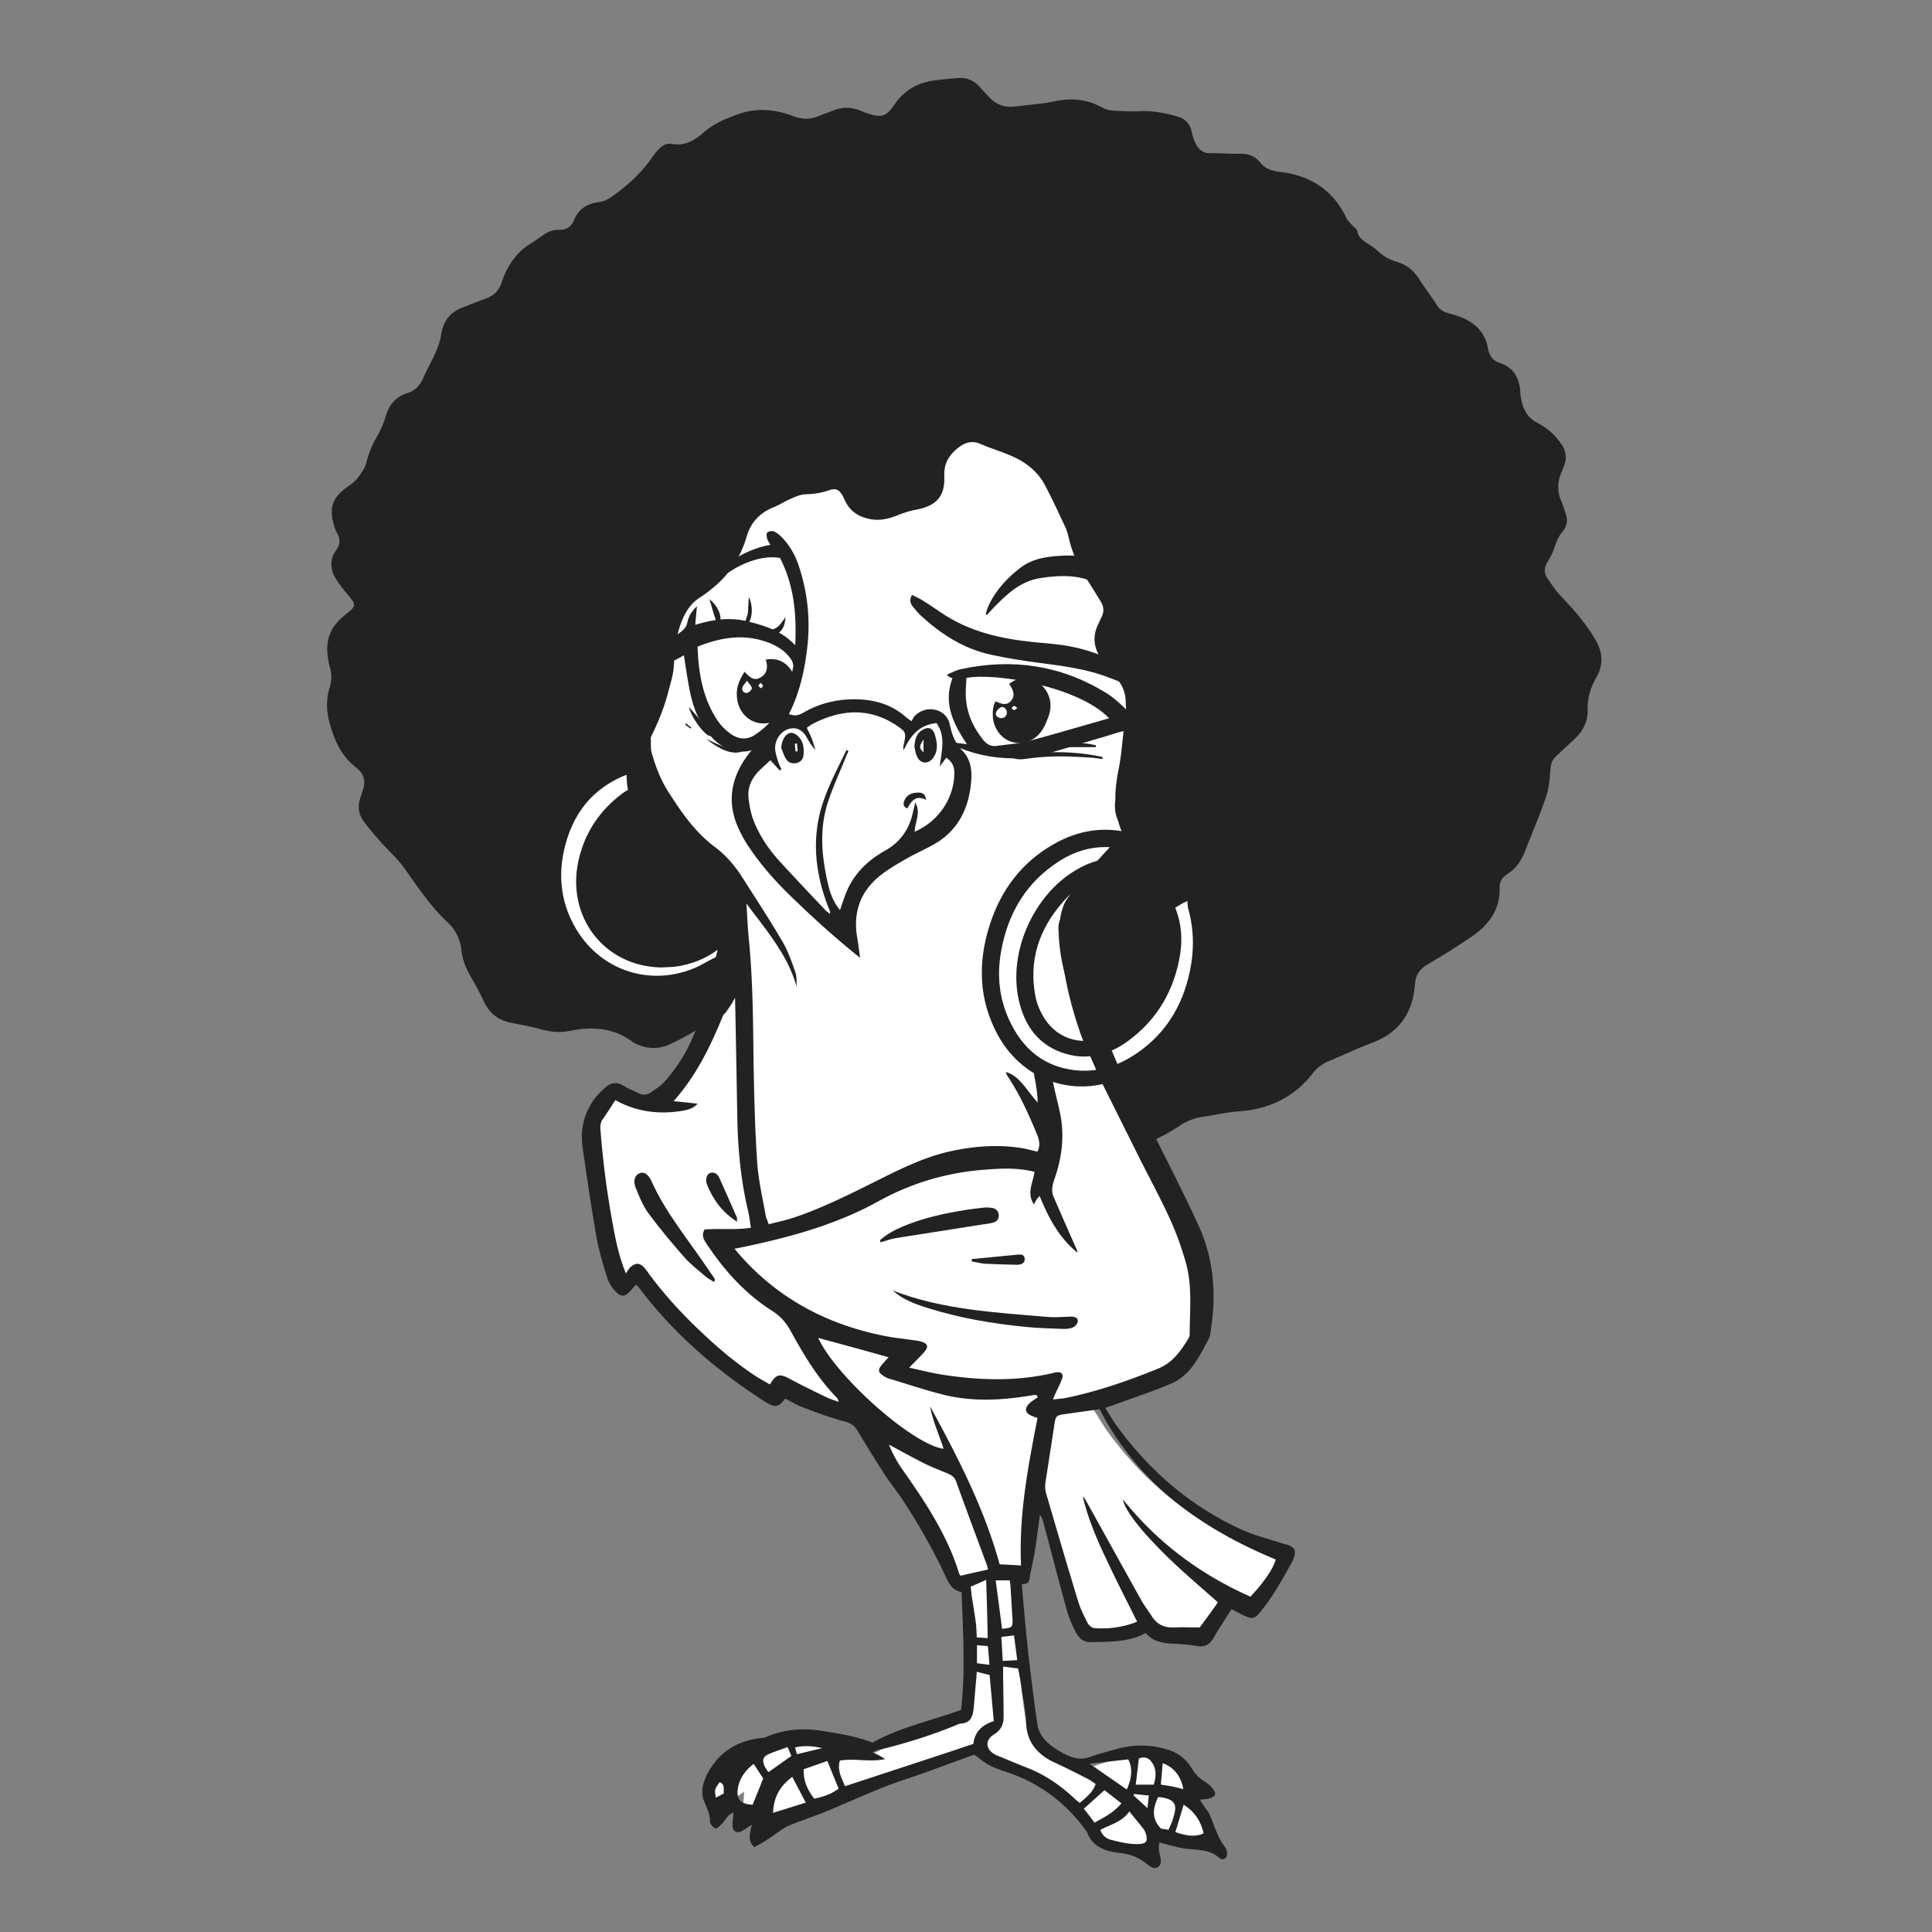 <svg xmlns="http://www.w3.org/2000/svg" xml:space="preserve" id="Calque_1" x="0" y="0" version="1.1" viewBox="0 0 1117.1 1117.1">
  <rect x="0" y="0" width="1117.1" height="1117.1" fill="#808080" stroke="none"/>
  <style>
    .st1{fill:#222}
  </style>
  <path id="fond" fill="#fff" d="M917.1 372.7c-5.5-9.3-12.7-17.3-18.3-23.2-3.5-3.5-6.2-7.5-8.8-11.4l-.4-.6c-1.9-2.8-4.4-8.4 0-15.7 1.7-2.8 2.8-5 3.4-6.9v-.1c1.2-3.5 2.7-7.5 5.7-11.1 1.2-1.4 1.4-2.7.9-4.5-.2-.6-.4-1.3-.6-2-.5-1.7-1-3.3-1.7-4.7-3.3-7.3-3.2-14.8.1-22.2.3-.6.5-1.1.7-1.7.2-.5.4-1.1.6-1.6.9-2.4.6-4.5-1-6.8-3.2-4.6-7-8-11.5-10.2-9.7-4.9-12.2-13.9-13.1-20.2-.2-1-.2-1.9-.2-2.5v-.7c-.7-7.7-4.2-9.9-7.6-10.9-6.2-2-9.8-6.4-11.1-13.3-1.1-6.1-4.7-10.3-11.2-13-2.3-.9-5-1.7-7-2.2-3-.8-7.3-2.5-10.4-7.4-1.5-2.3-3-4.6-4.7-6.9-1.7-2.4-3.4-4.9-5.1-7.5-2.8-4.4-5.9-7-9.8-8-4.8-1.3-8.9-3.6-12.8-7l-.2-.2c-1.3-1.2-2.8-2.4-4.8-3.6-.4-.2-.7-.4-1-.7-2.7-1.8-6.8-4.4-8.2-9.8-.5-.5-1.2-1-1.8-1.7-.3-.3-.5-.6-.8-.9-1.2-1.3-2.7-2.9-3.7-5.1-6.5-13.4-17.2-20.9-32.7-22.9-5.4-.7-11.7-1.9-16.4-7.9-1.1-1.3-2.9-2.9-7.1-2.7-3 .1-5.9 0-8.7-.2-2.7-.1-5.2-.2-7.7-.1-10.5.4-14.1-8-15.3-10.8-.8-1.8-1.2-3.6-1.6-5.2-.1-.6-.3-1.2-.4-1.7-.8-2.3-1.9-3.1-3.4-3.5-8-2.4-14.3-3.3-20.4-3-5.6.2-11.2 0-15.9-.3h-.2c-2.3-.2-5.8-.8-9.1-2.6-7-3.9-14.4-4.8-23.2-2.9-5.3 1.1-10.7 1.7-15.8 2.2-2.4.3-5 .5-7.4.8-8.2 1-15.2-1.6-20.8-7.9-1.6-1.7-3.2-3.4-4.9-5.3-2.2-2.5-4.4-3.5-7.2-3.3-4.1.3-8.6.7-13.7 1.4-8.3 1-14.3 4.6-18.9 11.3-7.3 10.4-12.8 10.7-23.3 7.3l-.2-.1c-.8-.3-1.5-.6-2.3-.9-.6-.2-1.2-.5-1.8-.7h-.1c-3.5-1.3-7-1.3-10.5.1-1.2.5-2.4.9-3.6 1.4-1.6.6-3.3 1.2-4.9 1.9-6.1 2.5-12.2 2.5-19.1 0-10.1-3.8-19.2-4.2-27.8-1-7.3 2.6-13.2 5.2-18.1 9.6-4.9 4.3-12.6 9.8-23.4 7.8-.2 0-1 .3-1.8 1.2l-.1.1c-1.1 1.1-2 2.2-2.8 3.3-6.3 9.3-14.7 17.5-25.6 25.1-1.8 1.2-5.4 3.4-9.6 3.9-5.4.7-8.2 2.6-9.9 6.8-2.4 6.1-7.6 9.5-14.2 9.4h-.2c-1.9-.1-3.9.6-6.2 2.3l-1.1.8c-1.8 1.3-3.6 2.6-5.7 3.8-6.6 4-11.3 10.3-14.4 19.5-2.3 6.7-6.5 10.8-13.4 13.2-2.3.8-4.6 1.7-7 2.7-1.8.7-3.6 1.5-5.5 2.2-5.4 2-8 5.4-8.8 11.4-.6 4.3-2.2 8.2-3.7 11.8-1.1 2.6-2.4 5.1-3.6 7.5-1.2 2.3-2.3 4.5-3.3 6.8-2.7 6.4-7.1 10.4-13.2 12.3-4.4 1.4-7 4.4-8.5 9.8-1.1 3.9-2.9 8-5.2 12.2-2.9 5.1-4.6 9.2-5.6 13.5-1.1 4.5-3.9 8.5-6.3 11.5-1.9 2.6-4.4 4.3-6.6 5.9-.4.3-.8.6-1.3.9-5.8 4.3-6.9 7.5-5 14.5l.1.2c.4 1.4.8 2.6 1.3 3.5 3.2 5.7 3 11.2-.7 16.4-2.2 3-2.2 6.2-.1 9.8 1.5 2.4 3.4 5 5.6 7.6l.1.2c3.7 4.4 6.2 7.4 5.7 11.5-.4 4.1-3.3 6.4-7.8 10l-.2.1c-6.2 4.9-8.5 10.8-7.2 18.5v.1c.3 2.1.6 3.9 1.1 5.6 1.3 4.7 1.2 9.3-.2 14.1-1.7 5.6-1.8 11.3-.2 17.1 3 11.3 7 18.2 13.4 23.1 6.6 5 8.6 12.3 5.6 20.3l-1.2 3.5c-1.5 4.7.1 7 .6 7.8 2.4 3.5 5.2 6.7 8.1 10.1l1.1 1.2c1.7 1.9 3.4 3.7 5.3 5.7 3.2 3.2 6.4 6.6 9.2 10.4 1 1.4 2 2.8 2.9 4.1 6.8 9.7 13.2 18.8 21.4 26.5 5.8 5.4 9.1 12.1 10 19.9.5 4.2 1.9 8.3 4.6 12.9 2.7 4.7 5.4 9.5 7.7 14.5 2.4 5.2 5.8 8.1 11.2 9.2l6.1 1.2c3.9.7 8 1.5 12 2.7 5 1.4 9.4 1.7 13.8.9 16.5-3.3 30-1 41 7.3l.1.1c.2.1.5.2.7.4 4.8 2.5 9.6 2.7 14.2.7 4.8-2 9.2-4.6 13.9-7.2l16.3-9.2-6.8 16.2c-.5 1.1-1 2.3-1.4 3.5l-.1.2c-4.2 9.9-10 19.1-17.3 27.3l-.1.1c-2.5 2.7-5.6 4.8-8.2 6.6l-.9.6c-4 2.7-8.9 3-13.3.7-.9-.5-1.9-.9-3-1.4-1.9-.9-3.8-1.7-5.7-2.9-1.7-1.1-2.3-.9-3.4.1-2.3 2.1-4.2 4-5.6 5.8-5.2 7-7.1 14.8-5.8 23.9 2.3 15.9 4.9 33.9 8 51.5 1.5 8.2 3.9 16.2 6.1 22.9v.1c.5 1.5 1.6 3.3 3.1 5 .6-.6 1.1-1.2 1.6-1.8.6-.6 1.1-1.2 1.6-1.8l4.2-4.6 4.4 4.3c.5.3 1.2.9 1.9 1.8 18.5 24.6 41.8 45.8 71.4 64.9.8.5 1.7 1 2.7 1.5l4.7-5.4 4.2 2.1 3.6 1.8c2.3 1.2 4.4 2.3 6.4 3.1l1.5.5c7.1 2.6 14.5 5.4 21.7 7.3 5.2 1.3 8.6 3.8 11.1 8 5.1 8.5 10.2 16.9 15.4 24.8 1.7 2.6 3.5 5.1 5.4 7.7 1.6 2.2 3.4 4.5 5 6.9 9.9 15 18.6 30.4 25.7 45.9 1.9 4 2.8 4.8 4.5 5.1l4.9.8.2 4.9c.1 3.4.3 6.7.4 10.1.8 19.3 1.6 39.3-.7 59l-.4 3.7-3.5 1.3c-5.6 2-11.3 3.8-16.8 5.5-12 3.7-23.3 7.2-33.5 13l-2.5 1.4-2.6-1c-9.3-3.6-18.4-5-28.1-6.5-10.3-1.7-20-.7-28.7 3-1.9.9-3.8 1.1-5.1 1.2-11.3 1.2-19.9 6.6-25.4 16-2.9 5-3.7 8.8-2.5 12.1.3.8.7 1.6 1 2.5.7 1.6 1.5 3.4 2 5.4.2-.3.5-.6.8-.9 1.1-1.3 2.3-2 3.2-2.5.3-.2.6-.4 1-.6l10.3-7.1-.9 12.5c-.1 1-.2 1.9-.2 2.7.5-.3 1-.7 1.5-1l12.1-8-2.8 14.2c-.1.7-.3 1.4-.4 2.1 0 .2-.1.4-.1.6 1.8-1.2 3.6-2.4 5.4-3.7l2.1-1.5c2.1-1.4 4.5-3 7.3-4.1 3.1-1.2 6.2-2.4 9.3-3.5 3.8-1.4 7.7-2.8 11.5-4.4 4.6-1.9 9.3-3.9 13.8-5.9 10.3-4.5 20.9-9.1 32-12.7 8.2-2.7 16.4-5.7 24.4-8.7l12.3-4.5c1.2-.4 2.2-.8 3-1l3.3-1.1 2.5 1.8c1.1.8 2.1 1.5 3 2.2 1.8 1.3 3.3 2.5 4.7 3.3 2.5 1.2 5.5 2.4 9.2 3.6 20.2 6.7 36.8 19 49.4 36.7l.5.7.3.8c1.9 5.3 5.8 7.5 14.9 8.5 5.2.6 9.9 2.2 14.2 4.8l.2.1.9.6c0-.3-.1-.7-.1-1v-.2c-.1-1.6 0-3.1.1-4.3 0-.3 0-.5.1-.8l.5-7.1 6.9 1.7c1.6.4 3.1.8 4.6 1.2 3.8 1 7 1.9 10.2 2.3 1.3.2 2.6.3 4 .4 2.8.2 5.8.5 8.8 1.3-1.2-2.4-2.1-4.9-3-7.3-.8-2-1.5-3.8-2.3-5.6-.3-.6-.8-1.4-1.4-2.2-.5-.6-1-1.3-1.5-2.1l-.1-.2c-.3-.5-.6-.9-.9-1.5-.4-.6-.8-1.2-1.3-2l-4.9-7.9 8.9-1.2a26.9 26.9 0 0 1-8.9-9.4c-2.4-4-6-6.6-11-8.1-8.2-2.4-16.6-2.5-24.8-.3l-2 .5c-4.8 1.3-9.3 2.5-13.8 4.1-5.6 2.1-11.6 1.7-18.2-1.4-3.3-1.6-6.8-3.7-10.3-6.4-5.6-4.4-9-9.9-9.9-16.1-2.2-15.7-4.1-30.3-5.6-44.5-1.1-10-1.9-19.8-2.8-30.2l-1.2-13.5 5.5.4c.4-2 .8-4 1.2-5.9.5-2.4 1-4.7 1.4-7 .9-5.3 1.6-10.7 2.3-16 .3-2 .5-3.9.8-5.8l2.1-15.4 8.8 12.8c1.9 2.8 2.6 5.5 3.2 7.5 1.6 5.8 3.1 11.6 4.6 17.5 2.8 10.8 5.8 22 8.8 32.9.9 3.1 2.4 6.6 4.6 10.9 1.3 2.4 2.4 2.4 3.2 2.3 1.3 0 2.5-.1 3.8-.1 9-.2 17.5-.3 25.2-4.5l4.3-2.3 3.1 3.8c2.6 3.1 6.2 3.8 11.9 4 5 .2 9.6.7 13.8 1.4 2.1.4 2.7.1 3.7-1.7 2.2-3.9 4.6-7.6 6.9-11.2 1.2-1.9 2.4-3.7 3.6-5.6l3-4.8 6.2 3.3c2.5 1.3 4.6 2.5 6.7 3.4.1 0 .2.1.3.1.1-.1.2-.3.4-.4 6.8-8.2 11.9-17.1 17.9-28l.1-.1.9-1.8c-.2 0-.3-.1-.4-.1-.6-.2-1.2-.3-1.8-.5-2.5-.8-5.1-1.6-7.6-2.4-5.7-1.7-11.6-3.5-17.2-6.1-29.5-13.5-54.6-34.5-74.8-62.3-1.6-2.3-3-4.5-4.4-6.8-.7-1.1-1.4-2.3-2.2-3.5l-4.2-6.6 7.5-2.3c2.3-.7 4.2-1.3 5.9-2 3.7-1.4 7.4-2.7 10.9-3.9 7-2.5 14.1-5 20.9-8 8.3-3.7 12.6-11.8 17.2-20.4.5-.9 1-1.9 1.5-2.8 0-.1 0-.2.1-.3 4-22.7 1.9-42.4-6.4-60.3-6.1-13.2-12.5-26.1-18.5-38-1-1.9-1.9-3.8-2.9-5.7-.9-1.9-1.9-3.7-2.8-5.6l-3.1-6.2 6.3-2.1c.2-.1.4-.2.7-.3 3.6-1.7 7.5-4 11.8-6.8 4.9-3.2 10.3-5.3 16.1-6.1 2.4-.3 4.8-.8 7.2-1.2 4.4-.8 9-1.6 13.7-1.9 16.6-1.1 29.3-7.7 38.8-20 3-3.9 7.1-6.9 12.6-9.1 2.8-1.2 5.7-2.4 8.5-3.7 4.9-2.2 10-4.4 15.2-6.4 13.3-4.9 20.1-14 21.2-28.5l.2-2.2.1-.1c.8-6.2 4.2-11 10.4-14.6 7.8-4.5 15.8-9.5 24.5-15.5 9.7-6.6 14.1-14 13.8-23.2-.2-5.4 2.2-9.9 7-12.9 3.6-2.3 6.2-5.6 8-10.1 1.2-3.2 2.5-6.3 3.8-9.4 2.9-7.3 6-14.9 8.6-22.3 1.4-4.2 1.8-9.4 2.2-14.3v-.2c.2-2.9.9-7.3 4.9-11.1l.1-.1 4.2-3.9c1.9-1.8 3.9-3.7 5.9-5.5 4.4-3.9 6.5-8.2 6.4-13-.2-7.5 1.7-14.6 5.8-21.8 3.1-5.5 2.9-10.3-.7-16.2z"/>
  <g id="corps_1_">
    <path d="M745.6 893.7c-1.1-.5-2.4-.7-3.6-1.1-8.1-2.7-16.5-4.7-24.2-8.2-29.5-13.5-53.4-34.1-72.4-60.4-2.2-3.1-4.1-6.4-6.4-10 2.6-.8 4.5-1.4 6.3-2.1 10.7-4 21.6-7.4 32.1-12 11.6-5.1 16.4-16.4 22-26.7.1-.3.1-.7.2-1.1 3.9-22 2.7-43.5-6.8-64-5.9-12.8-12.2-25.5-18.6-38.2-8.2-16.4-16.7-32.7-25.1-49-.7-1.5-1.5-2.9-2.4-4.6-.3.1-3.8-9.4-6-12.9-.4-1.4-.8-2.5-1.3-3.5-5-11.3-8.6-23.1-11.3-35.2-1.9-8.5-4.3-16.9-4.1-25.8.1-4.3 1.1-8.2 3.9-11.6 5.8-7 11.4-14.2 17.4-21 14.2-15.9 29.1-31.1 42.4-47.7 14.8-18.6 23.6-39.1 22.8-63.2-.4-11.7-3-23-6.8-34.1-9-26.4-21-51.5-33.5-76.3-3.8-7.4-8.6-14.4-13.7-21-12.4-15.9-28.1-27.1-47.8-32.6-12.1-3.4-24.5-5.3-37-6.4-22.7-2.1-45.4-1.4-68.1.2-19.7 1.4-38.9 4.7-57.1 12.8-7.1 3.2-14.8 5.7-21 10.2a96.39 96.39 0 0 0-28.4 33.4 852.2 852.2 0 0 0-15.1 32c-6.9 15.2-11.4 31.2-10.8 48 .4 12.6-1.7 25-2.9 37.4-.5 4.5-1.8 8.9-3.1 13.2-2.4 7.8-3.6 15.6-1.6 23.6 2.4 9.2 5.7 18.1 11.7 25.6 6.8 8.5 13.8 16.9 21.4 24.7 6.7 6.9 14.3 12.9 21.7 19.1a8.9 8.9 0 0 1 3.5 7c.4 7.8 1 15.6 1.2 23.4.1 2.3-.4 4.7-1.1 6.9-3.2 9.3-6.4 18.6-9.8 27.8-3.7 9.9-7.4 19.8-11.6 29.4-4 9.4-9.5 18-16.3 25.7-2.3 2.5-5.3 4.4-8.1 6.3-2.2 1.5-4.7 1.6-7.2.3-2.7-1.4-5.7-2.5-8.3-4.1-3.8-2.4-7.3-2.1-10.5.7-2.3 2.1-4.6 4.3-6.4 6.7-6.3 8.5-8.4 18.1-6.9 28.4 2.5 17.3 5 34.5 8 51.7 1.5 8 3.8 15.9 6.3 23.7.9 3 3 5.9 5.2 8.1 3 2.9 5.1 2.5 7.9-.6 1.2-1.3 2.3-2.6 3.4-3.8.6.6 1 .7 1.2 1 20.1 26.8 44.9 48.3 73 66.4 1.1.7 2.2 1.3 3.3 1.9 2.6 1.3 5 1.1 6.9-1.2l1.9-2.2c3.8 1.9 7.1 3.9 10.6 5.2 7.8 2.9 15.7 5.9 23.7 8 3.5.9 5.7 2.3 7.5 5.3 5 8.4 10.2 16.8 15.5 25 3.2 5.1 7.1 9.7 10.4 14.7 9.5 14.4 18 29.4 25.3 45.1 1.9 4.1 4 7.7 9 8.5.8 22.9 2.3 45.6-.3 68.2-17.6 6.3-35.6 10.1-51.2 18.9-9.9-3.8-19.6-5.3-29.3-6.8-11-1.8-21.8-.9-32.1 3.5-1 .5-2.1.6-3.2.7-13.1 1.4-23.4 7.6-30 19-3 5.2-5.1 11.2-2.9 17.2 1.5 4 3.7 7.5 3.5 12.1 0 1.3 1.7 3.2 3.1 3.9.7.3 2.6-1.4 3.7-2.5 1.4-1.4 2.4-3.2 3.7-4.7.7-.8 1.8-1.2 3.1-2.1-.2 2.9-.6 5-.6 7.2 0 3.9 2.4 5.3 5.7 3.5 1.6-.9 3.1-2 5.5-3.6-1 5-2.7 9.2 1.4 13 5.3-2.5 10-6 14.9-9.4 1.9-1.3 3.9-2.6 6-3.4 6.9-2.7 14-5.1 20.9-7.9 15.1-6.2 29.8-13.3 45.4-18.4 12.4-4.1 24.6-8.8 36.9-13.2 1.3-.5 2.6-.9 3.2-1.1 3.2 2.3 5.7 4.5 8.5 6 3.2 1.6 6.7 2.9 10.1 4 19.3 6.4 34.6 18 46.4 34.5 3.4 9.3 11.3 11.5 19.9 12.4 4.2.5 8.1 1.8 11.7 4 1.5 1 2.9 2.1 4.4 3.2 1.5 1.2 3.1 2 5 .9 1.8-1.1 2-2.9 1.7-4.8-.3-1.8-.8-3.5-1-5.3-.1-1.4.1-2.9.2-4.2 5.6 1.4 10.5 3 15.5 3.6 6.8.9 13.7.3 19.4 5.5 2.1 1.8 4.8-.4 4.3-3.3-.1-1-.5-2.2-1.1-3-4.5-5.6-6.1-12.5-9-18.9-.8-1.8-2.2-3.3-3.3-5-.6-1-1.3-2-2.3-3.6 2.2-.3 3.8-.2 5.3-.7 1.3-.4 3-1.1 3.4-2.1.3-1-.5-2.8-1.3-3.7-1.4-1.6-3.1-3.1-4.9-4.2-3.2-1.9-5.5-4.5-7.4-7.7-3.3-5.5-8.3-9-14.5-10.8-9.3-2.7-18.7-2.8-28-.3-5.5 1.5-10.9 2.9-16.2 4.8-4.8 1.8-9.3.8-13.6-1.2-3.2-1.5-6.3-3.5-9.2-5.7-4-3.1-6.9-7.2-7.6-12.2-2.1-14.7-4-29.5-5.6-44.3-1.3-12-2.3-24.1-3.4-36.6 2.8.2 4.1-.7 4.5-3.1.8-5.1 2.1-10 2.9-15 1.2-7.3 2.1-14.7 3.1-22 1.3 1.9 1.8 3.7 2.3 5.6 4.5 16.8 8.8 33.7 13.5 50.5 1.2 4.1 3 8.1 5 12 1.8 3.4 4.5 5.7 8.7 5.6 10.7-.3 21.5.2 31.7-5.3 4.3 5.2 10.2 6 16.3 6.2 4.3.2 8.7.6 13 1.3 4.5.8 7.6-.6 9.9-4.7 3.2-5.6 6.9-11 10.4-16.6 3 1.6 5.7 3.1 8.5 4.3 3.4 1.5 5.2.9 7.6-2 7.4-8.9 13-18.9 18.5-28.9.7-1.2 1.3-2.6 1.7-4 .9-3 .2-4.8-2.8-6.1zm-331.7 145.7c-.8-4.7-.8-4.7 2.2-8.9 3.3 1.2 2.1 4.1 2.4 6.5-1.5.8-3 1.6-4.6 2.4zm63.5-231.7c-7-3.4-14-6.8-20.9-10.5-5.7-3.1-7.8-2.7-11.3 3.3-2.4-1.4-4.9-2.7-7.3-4.2-12.4-8-23.6-17.6-34.2-27.8-10.3-9.8-19.8-20.3-28.3-31.7-.8-1.2-1.7-2.4-2.6-3.5-2.8-3.2-5.1-3.4-8.3-.6-.8.7-1.3 1.8-2.6 3.6-4.1-10.1-5.9-19.2-7.5-28-3.4-18.2-5.8-36.6-7.2-55.1-.2-2.3 0-4.3 1.4-6.2 2.4-3.4 4.6-6.9 7.2-10.9 12.3 6.8 25.2 8.4 38.6 6.2 3-.5 6-1.1 9-4.1-4.9-.6-9-1-13.9-1.5 17.3-19.5 25.9-42.5 35-65.7.2 1.7.5 3.4.5 5.1.5 23.1.9 46.1 1.3 69.2.3 18.6 2 37 6.3 55.1.7 2.9 1 5.9 1.6 9.5-9.4 1.4-18.2.3-26.8 1-1.9 3.2-.6 5.6.9 7.9 10.2 15.4 22.3 29.1 38.1 39.1 4.5 2.9 7.8 6.4 10.5 11.2 7.7 14 15.8 27.8 27.2 39.3.3.4.4.9.9 2.2-3-1.1-5.4-1.8-7.6-2.9zm78.1 103.4c-.4-.4-.7-.6-.8-.9-6.8-22.4-19.6-41.6-32.9-60.5-3-4.3-5.5-8.8-7.8-14.4 7.3 3.9 13.7 7.5 20.3 10.8 4.2 2.1 8.6 3.8 13 5.6 2.4 1 4.5 2 5.5 4.8 5.8 16.1 11.8 32.1 17.7 48.1.3.8.5 1.7.8 2.9-5.7 1.3-10.8 2.4-15.8 3.6zm9.4 40.2c2 .1 3.9.3 6.3.5.3 3.4.6 6.7.9 10.8-2.6-.3-4.7-.6-7.2-.9v-10.4zm-.1-4.5c-.2-3.1-.2-6-.6-8.8-.7-5-1.5-10-2.3-15-.2-1.7-.4-3.5-.7-5.5 2.9-1.3 5.5-2.4 9-4 .4 11.6.7 22.4.9 33.7-2.4-.2-4.1-.3-6.3-.4zm-89.4 64c-5.1 1.2-9.5 2.3-14.6 3.5l-1.1-3.9c5.2-1.2 10.1-.9 15.7.4zm-40.2 32.7c-7.3-.3-9.8-3.4-8.4-10.3 1.2-5.5 4.3-9.7 9-13.3 2 3 3.8 5.9 5.5 8.4-2 5.1-4 9.9-6.1 15.2zm6.8-22.5c-1.4-3.6-.8-5.3 2.8-6.9 3.3-1.4 6.7-2.5 10.6-3.9 1 2.2 1.6 3.7 2.2 5.1-4.4 3.1-8.6 6.1-13.3 9.4-.7-1.1-1.7-2.3-2.3-3.7zm5 27.2c.3-9.4 4.3-15.7 11.1-20.8 2.6 4.9 5 9.6 7.8 14.9-6.3 2-12.2 3.8-18.9 5.9zm23.8-8.2c-4.4-5.7-6.3-10.8-6.1-17 4.5-1.6 9.2-3.2 13.7-4.8 2.4 6 4.4 10.9 6.5 16-3.5 2.7-8 4.6-14.1 5.8zm92-31.6c-24.8 8.2-49.2 16.2-74.2 24.4-1.9-4.7-4.6-9-3-14.8 8.5-1.5 17 1.1 26.2-.9-1.8-1.1-2.8-1.7-3.9-2.3-1-.5-2-.9-3.5-1.6 1.1-.5 1.8-.9 2.5-1.1 16.4-3.9 32.5-8.9 48.1-15.5 6.7 0 7.6-4.8 8.1-9.9l1.2-14.1c.2-1.8.3-3.6.5-6 2.8.8 4.9 1.3 7.4 1.9.8 8.8 1.6 17.6 2.4 26.7-6.9 2.1-11.1 6.4-11.8 13.2zm63.9 37.4c3.9-3.5 7.6-6.8 11.9-10.7 2.7 2.1 6.1 4.7 9.8 7.6-4.5 5.5-9.9 8-15.5 11.2-2.1-2.8-4.1-5.4-6.2-8.1zm32.5 20.4c-5.6.4-10.8-.9-16.1-2.2-3.4-.8-5.5-2.4-6.9-5.9 5.5-3.1 12.3-4.3 16.8-10.7 3.1 3.9 5.8 7 8.3 10.3.8 1.1 1.3 2.6 1.6 4 .5 3.1-.4 4.2-3.7 4.5zm36.7-6.1c-4.5 2-9.4 1.7-16.3-.8 1.7-5.4 3.2-10.5 4.8-15.8 6 3.8 10 9.3 11.5 16.6zm-23.6-40.6c6.6 2.5 10.5 7.4 11.9 15-2.3-.6-4.6-1.2-6.8-1.6-2.1-.4-4.2-.7-6.2-1 .4-4.2.7-8.1 1.1-12.4zm-2 19.6c11.3 1.3 9.9 6.2 7.7 13.3-.6 1.9-1.5 3.6-2.4 5.6-1.8-.3-3.4-.5-4.3-.7-5.7-5.8-4.6-11.8-1.8-17.9.1-.1.5-.3.8-.3zm-11.8-22.3c2.3-1 5-.9 6.9 1.4 3.3 4 3.3 8.6 1.7 13.7h-10.4c.6-5 1.2-9.8 1.8-15.1zm-2.7 20.5c2.6.3 5.2.6 8.5.9-.3 2.2-.5 4.1-.8 7.3-3.3-3-5.7-5.2-8.1-7.4.1-.3.3-.5.4-.8zm-3.5-20c2.6 4.4 2.3 10.8-.8 17.4-7.1-4.9-14.1-9.8-21.5-14.9 7.8-.9 15.1-1.7 22.3-2.5zm-58.9-20.6c.3 10.4 6.4 17.7 15.9 22.2 6.6 3 13 6.3 19.5 9.6 1.6.8 3 1.9 4.7 3-1.6 4.9-5.4 7.7-9.2 11-1.3-1.1-2.6-2.1-3.7-3.2-7.9-7.3-16.7-13.3-26.8-17.2-5.1-2-10.1-4.1-15.1-6.2-1.2-.4-2.4-.9-3.5-1.5-5.3-2.9-5.8-8.3-.5-11.5 4.1-2.5 5.6-5.9 5.6-10.3 0-7.8-.2-15.6-.3-23.4v-5.6c3.1.4 5.8.8 8.7 1.1.7 3.6 1.4 7.1 1.9 10.6.9 7.1 2.6 14.1 2.8 21.4zm-14-54.9c-1.2-9.3-2.4-18.5-3.7-28h8.1c.2 1.2.4 2.4.5 3.6.4 6.1.7 12.3 1.1 18.4.3 5.1 0 5.4-6 6zm6.9 3.8c.6 4.6 1.2 9.1 1.9 14.3-3.3.2-5.5.3-8.4.5-.3-4.8-.5-9.2-.8-13.9 2.6-.3 4.7-.6 7.3-.9zm11.3-126.5c.6.2 1.3.5 2.3.8-5.5 28.2-10.9 56.3-9.5 85.3-4.2-.3-8.1-.5-12.4-.7-8.9-32.4-24.2-62-40.2-91.3 1.5 8.5 5.2 16.3 7.8 24.5-17.8-2.3-62.2-41.7-72.5-64.1 13.6 3.7 27 7.3 40.7 11.2-1.1 1.2-2.4 2.6-3.7 4.1-2.7 3.2-2.5 4.6 1.1 6.9.7.4 1.5.9 2.4 1.2 11.1 3.3 22.1 7.1 33.4 9.8 15.6 3.6 31.4 2.9 47.1.4 1.7-.3 3.4-.5 5.1-.7.3.5.6.9.9 1.4-1.3.9-2.7 1.7-3.9 2.7-4.4 3.6-3.9 6.6 1.4 8.5zm-54.3-24.5c-5.7-1-11.2-2.4-17.6-3.8 3.3-3.4 6-6 8.5-8.8 3-3.4 2.3-5.3-2.1-6.4-1.5-.4-3.2-.6-4.8-.8-4.5-.7-9-1.1-13.5-1.9-33.4-6.2-62.2-20.7-85.1-46.2-1.3-1.4-2.5-2.9-4-4.7 1.5-.2 2.2-.4 2.9-.5 27.9-5.8 55.2-13 80.3-26.9 18.8-10.4 39.1-16.5 60.6-18.2 9.9-.8 19.8-1.4 29.7 1.2-.9 6.2-4.7 12.1-.4 18.8.7-1.3 1.1-2.1 1.6-2.8.4-.6 1-1.2 1.7-2.1 5.2 12.7 11.3 24.3 21.9 32.8-.2-1.7-1-3-1.6-4.4-4.1-9.3-8.2-18.6-12.2-27.9-1.4-3.3-.8-6.5.4-10 4.2-11.8 5.9-24 3.7-36.5-1.3-6.9-3.3-13.7-4.6-20.7-1.2-6.1-3.4-10.9-10.1-12.3-.6-.1-1.2-.4-2.2-.7 1 8.9 3.5 17.1 3.6 25.7-2.9-3.2-5.3-6.6-7.9-9.8-2.7-3.2-5.6-6.4-10.6-7.9.6 1.4.7 1.9 1 2.3 7.1 10.6 12.3 22.2 17.2 34 1.3 3.3 1.9 6.6.1 9.8-3-.7-5.8-1.5-8.6-2-14.2-2.3-28.3-1.2-42.2 1.9-15.5 3.5-29.7 10.8-43.8 17.8-15 7.5-29.9 14.9-45.8 20.3-4.8 1.6-9.7 2.6-14.9 4-.8-2.2-1.5-3.7-1.8-5.2-1.8-10.3-4.2-20.4-4.9-30.7-1.3-19.8-1.8-39.6-2.1-59.4-.3-23.5-.4-46.9-2.8-70.3-.6-6.6-.9-13.3-1.3-19.9 11.1 15.1 23.7 29.3 29 48 0-2.9.1-5.9-.8-8.5-2.1-6-4.2-12.1-7.4-17.5-7.4-12.7-15.5-25-23.4-37.4-4.3-6.7-9.4-12.6-15.7-17.3-11.6-8.7-19.6-20.4-27.2-32.4-4.1-6.5-6.8-13.6-9-21-1.9-6.5-2-12.9-.3-19.4 4.1-15.7 6.1-31.7 6.6-47.9.7-19.8 5-38.4 13.9-56.1 3.5-7 6.7-14.1 10-21.2 2.9-6.3 7-11.8 11.2-17.3a66.37 66.37 0 0 1 33.7-23.8c9.5-3.1 18.5-7.6 28.5-9 20.5-3 41.2-4.6 61.9-4.7 17.7-.1 35.2 1.2 52.6 4.6 20 4 36.7 13.4 49.6 29.4 6.8 8.6 13 17.6 17.6 27.5 6 12.8 12.3 25.6 17.6 38.7 5.4 13.5 10.6 27.1 14.4 41.1 5.9 21.6 2.3 42.4-10.3 60.9-8.2 11.9-17.8 22.9-27.2 34-8.2 9.6-17.1 18.5-25.3 27.9-5.2 6-10.1 12.4-14.7 18.9-1.9 2.7-2.9 6.2-3.6 9.5-.6 2.9-.4 6.1-.3 9.2.7 19.4 4.7 38.1 10.9 56.5 1.3 4 2.9 7.8 4.5 12.2.8-.2 7.1 15.5 7.8 16.9 7.7 15.4 15.4 30.9 23.1 46.3 5.8 11.5 12 22.9 17.3 34.6 3.7 8.1 6.7 16.6 9.1 25.1 3.8 13.5 2.2 27.4 2.2 41.2 0 .9-.3 1.8-.8 2.6-4.4 7.2-9 13.9-17.4 17.3-17.2 7-34.7 13.1-52.9 16.9-2.4.5-4.8.6-8 1 .9-2.2 1.5-3.5 1.9-4.4 1.2-2.6 2.6-5.2 3.5-7.9.7-2.3-.4-3.6-2.7-3.5-.9 0-1.8.3-2.7.5-21.8 5.1-43.6 4.2-65.5.7zM723 923.2c-28.8-12.8-53.5-31-73.7-56.2.9 5.7 9.3 17 24.7 32.2 9.5 9.4 19.8 18 30.1 27.2-.3.6-.9 1.7-1.6 2.5-2.9 4.1-5.9 8.2-8.8 12.1-5.2 0-9.9-.2-14.6 0-5.6.3-9.9-1.5-13-6.3-2.1-3.3-4.6-6.5-6.5-10-10.7-19.1-21.3-38.4-32-57.6-.4-.6-.8-1.2-1.5-1.6 3.1 12.9 8.3 25 14 36.9 5.5 11.8 11.5 23.4 17.4 35.3a55.4 55.4 0 0 1-24.7 3.7c-1.5-.1-3.3-1.7-4-3.1-2-4-4.1-8.1-5.4-12.4-6.4-20.9-12.5-41.8-18.6-62.7-.5-1.9-.6-4-.3-5.9 1.7-11.3 3.5-22.6 5.2-33.9.7-4.6 1.1-5 5.7-5.7 6.9-1 13.7-1.9 20.4-2.9 22.1 43 58.4 68.9 101.8 86.9-1.2 5-6.6 13.1-14.6 21.5z" class="st1"/>
    <path d="M516.2 746.2c29 11.2 59.6 12.7 90.1 15.3 3.2.3 6.5 0 9.8-.1 1.3 0 2.5-.2 3.8-.1 1.7.1 3.6.8 3.3 2.8-.2 1.3-1.5 2.8-2.7 3.4-1.6.7-3.5.9-5.3.9-7.4-.3-14.9-.4-22.3-1.2-19.2-1.9-38.1-5.1-56.5-10.9-7.3-2.3-14.4-4.9-20.2-10.1z" class="st1"/>
    <path d="M508.8 717.1c3.8-3.4 8.2-5.8 12.9-7.8 12-5.1 24.5-7.8 37.3-9.8 3.4-.5 6.8-.9 10.3-1.3 1.4-.1 2.9 0 4.3.2 2.2.4 3.7 1.8 3.9 4s-1.1 4-3.2 4.5c-2.4.7-5 .9-7.5 1.3-16.3 2.6-32.6 5.1-48.9 7.7-3 .5-5.8 1.6-8.7 2.4-.2-.3-.3-.7-.4-1.2z" class="st1"/>
    <path d="M561.9 728c8.6-.8 17.3-1.7 25.9-2.5 2-.2 4.5-.5 4.7 2.3s-2.3 3.5-4.5 3.5c-6.1-.1-12.3-.3-18.4-.6-2.6-.2-5.2-.9-7.7-1.3-.1-.5-.1-1 0-1.4z" class="st1"/>
    <path d="M412.8 741.2c-1.6-1-3.4-1.9-4.8-3.1-4.1-3.5-8.5-6.9-12.1-10.9-7.2-8.2-14.2-16.5-20.7-25.3-3.3-4.4-5.5-9.8-7.6-15-1.7-4.3-.5-7.5 2.2-8.5 2.5-1 4.9.3 6.9 4.6 8.4 18.6 21.5 34.1 32.7 50.8 1.2 1.8 2.5 3.6 3.7 5.4.2.3.2.7.3 1-.2.3-.4.6-.6 1z" class="st1"/>
    <path d="M426.1 706.4c-8.6-5.6-13.9-12.9-17.4-21.7-.5-1.2-.5-2.9-.1-4.2.9-2.8 4-3.3 6.1-1.3.5.5.9 1.1 1.2 1.8 3.4 7.6 6.8 15.2 10.1 22.8.3.5.1 1.1.1 2.6z" class="st1"/>
  </g>
  <g id="Calque_5_xA0_Image_1_">
    <path d="M395.4 378.9c-1.7 1-3.1 1.8-4.5 2.5-2.3 1.2-5 2.1-7-.1-2.1-2.2-1.3-5.1.3-7 2.5-3 5.3-5.9 8.5-8.2 2.3-1.7 4.1-3.1 4.7-6.1.7-3.4 2.3-6.4 5.6-9.5-.4 3.9-.7 7-1 10.8 10.4-3.3 20.3-4.5 30.4-2 9.7 2.5 19.3 5.2 27.4 13.8.9-18.4-.8-35-8.8-50.5-12.3-2.1-28.5 4.9-40.5 17.5.3-9.3 18.1-22.2 34.9-25.1-.7-1.3-1.6-2.5-1.9-3.8-.3-1.1-.4-3 .2-3.4 1-.7 2.8-1 3.9-.5 1.8.8 3.3 2.2 4.7 3.6 4.3 4.5 7.4 9.9 9.4 15.8 5 14.8 6.8 30 5.3 45.6-1.5 15-4.8 29.4-11.9 42.7-2.8 5.3-6.3 10.2-11.1 14-9.6 7.9-22.2 7.4-31.1-1.3-6.7-6.5-10.7-14.7-13-23.6-1.8-7-2.7-14.2-3.9-21.4-.1-1-.3-2.2-.6-3.8zm7.9-5c.6 15.6 3.1 30.3 11.9 43.2 1.8 2.6 4.3 5 6.8 6.9 4.6 3.5 9.8 4.1 14.7.8 3.7-2.5 7.2-5.5 10-9 7-8.7 9.9-19.2 11.9-30 .3-1.5-.4-3.6-1.4-4.9-3.2-4.6-7.9-7.4-13-9.4-13.8-5.2-27.1-3.1-40.9 2.4z" class="st1"/>
    <path d="M551.8 429.4c2.1.3 4.2.5 7.3.9-8.1-12-13.8-23.9-8.4-38.1-1.1-.5-2-1-2.9-1.4.1-.4.2-.9.3-1 2.5-1 5-2.4 7.6-2.9 29.7-6.4 57.8-2.3 83.8 13.7 4.7 2.9 8.9 6.9 12.9 10.8 1.9 1.9 3.2 4.8 4.1 7.5.8 2.4-.8 4.4-3 4-4.6-.8-8.5 1.2-12.7 2.4-11.9 3.4-23.6 7.2-35.5 10.5-4.9 1.3-10 2.3-15 2.6-12.1.5-23.9-1.3-35.1-5.8-1.4-.6-2.7-1.6-4-2.4.2-.2.4-.5.6-.8zm89.5-14.1c-17.3-18.2-65.8-26.6-82.5-23.3-.1 2.8-.4 5.6-.4 8.5-.1 10.3 3.6 19.1 9.9 27.1 2 2.5 4.4 4.2 7.9 3.7 6.1-.9 12.3-1.2 18.2-2.7 15.6-4.2 31.1-8.8 46.9-13.3z" class="st1"/>
    <path d="M527.3 344c2.2 1.1 4.1 1.9 5.9 3 3.7 2.3 7.3 4.7 10.9 7.2 16.3 11.1 34.7 15.2 53.9 17.1 6.9.7 13.8 1.1 20.6 2.4 18.8 3.6 35.2 12.2 49.6 24.7.7.6 1.3 1.3 1.8 2 .2.2.2.6.5 1.6-1.3-.2-2.5-.2-3.5-.6-8.5-3.1-17.1-6.2-25.5-9.5-13-5.1-26.7-6.8-40.4-8.6-9.3-1.2-18.7-2.7-27.9-4.7-15.9-3.4-29.1-11.9-40.9-22.8-1.7-1.6-3.2-3.5-4.7-5.3-1.2-1.7-1.9-3.5-.3-6.5z" class="st1"/>
    <path d="M569.9 355.1c.6-1.8 1.1-3.7 1.9-5.4 4.3-8.9 11-16 18.6-21.7s17.2-6.5 26.5-6.8c8-.2 15.5 2.1 22.2 6.4 2.2 1.4 4.1 3.6 5.3 5.9.6 1.2.1 3.8-.9 4.9-1 1-3.2 1-4.9 1.2-.6.1-1.4-.5-2-.8-10.9-6.7-22.6-6.4-34.8-4.6-11.9 1.8-19.7 9.4-27.5 17.4l-3.6 3.9c-.2-.1-.5-.3-.8-.4z" class="st1"/>
  </g>
  <g id="yeux">
    <path d="M430.5 388.4c2.7 2.9 5.2 5.6 9.1 3.4 4.2-2.3 4.5-6.2 3.2-10.4 6.2-1.2 11.5 1.1 14.9 6.5 4.8 7.7 3.2 17.9-3.6 24.1-3 2.7-6 5.4-10.1 6.1-9.1 1.5-17-5.1-17.9-14.8-.4-5.3.6-8.8 4.4-14.9zm1.4 5.2c-1.3 2-2.5 2.9-2.7 4.1-.3 1.8 1 3.3 2.9 2.9 1.1-.2 2.6-1.7 2.6-2.6 0-1.3-1.4-2.4-2.8-4.4zm7.9 1.2c-.6.8-1.4 1.5-1.3 1.7.3.6 1.1 1 1.6 1.5.4-.5 1-1 1-1.5.1-.5-.6-.9-1.3-1.7z" class="st1"/>
    <path d="M575.6 405.5c3.2 1.4 6.4 2.8 9-.3 2.9-3.5.8-6.8-1.1-9.8 6.4-4.8 13.4-4.5 18.7.7 5.2 5 6.6 12 3.8 18.9-1 2.5-2 5.1-3.5 7.3-4 6-10.7 8.5-17 6.8s-10.7-7.3-11.4-14.3c-.2-3.1-.1-6.1 1.5-9.3zm6.6 6.5c0-1.8-1.8-3.8-3.4-3.1-1.2.5-2.6 1.9-2.9 3.2-.5 1.8 1 2.9 2.8 3.1 1.9.2 3.5-1.3 3.5-3.2zm6.1-2.7c-1-.6-1.6-1.2-2.1-1.1s-.9.8-1.3 1.3c.5.4.9 1.1 1.5 1.1.4 0 .9-.7 1.9-1.3z" class="st1"/>
  </g>
  <g id="bec">
    <path d="M497.3 553.8c-15.3-12.2-28.8-24.6-41.9-37.4-8.3-8.2-15.9-17-22.4-26.7a70.3 70.3 0 0 1-6.3-11.4c-6.6-15.1-3.8-29.1 5.9-42 2.7-3.6 5.9-6.4 10.3-7.3.8-1.7-.1-3.5 2.8-4.6 2.7-1 4.9-4.6 6.3-7.5 1.9-3.8 1.9-4.6 5.6-3.6 3.2.9 5.3-.3 7.9-1.8 10.3-5.7 21.4-7.8 33.1-7 9.5.7 18.1 3.8 25.3 10.2.7.6 1.4 1.1 3.2 2.3.6-1 1-2.3 1.9-3.1 6.7-6.8 18.4-4.1 20.2 5.1 1.2 6 3.2 10.8 7.5 15.3 5.4 5.7 5.5 13.3 4.5 20.7-1.9 14.7-8.7 26.5-22.1 33.7-4.9 2.7-10.1 5-15 7.8-5.2 3-10.4 6-15.1 9.7-10.8 8.6-15.4 19.9-13.7 33.7.7 4.2 1.3 8.5 2 13.9zm-7.8-120.2c.4.2.7.5 1.1.7-.6 1.3-1.2 2.6-1.7 3.9-3.3 8.1-6.9 16-9.7 24.2-5.9 16.8-4.1 33.7 0 50.5 1.2 4.7 3.2 9.4 6.5 13.3 1.5-4.2 2.7-8.2 4.4-12 4.6-9.9 12.1-17 21.6-22.3 8.4-4.7 13.7-11.8 15.9-21.1.5-2.1 1-4.2 1.6-6.8 3.5 6.1-.3 11.4-.3 16.9 14-6.1 23-19.7 22.9-34.3 0-3.7-1.6-6.5-4.7-8.5-1.3 1.8-2.5 3.5-3.7 5.1.9-8.7 3.7-17.3-1.9-25.1-10.1 1-15.2 7.5-19 15.7-.2-1.2-.3-2.2 0-3.1 1.6-7.2 1.5-7.4-4.5-11.5-1.2-.8-2.5-1.5-3.7-2.2-15-8-29.8-5.9-44.3 1.5-1.2.6-2.3 1.5-3.5 2.3 1.1 2.4 2.1 4.3 2.9 6.3.8 2.1 1.4 4.4 2.1 6.5-2.3-2.3-3.7-4.9-5.2-7.5-1.7-3-4.5-5.2-7.9-5-5.9.2-10.6 6.1-10.2 12.1.2 2.3.9 4.6 1.6 6.8.5 1.7 1.3 3.2 2 4.8-.3.2-.6.5-.9.7-1.9-2-3.7-4.1-5.5-5.9-2.4 2.3-4.7 4.3-6.9 6.5-4.1 4.3-6.3 9.4-5.7 15.3.5 4.3 1.3 8.6 2.8 12.7 3.4 8.9 8.7 16.8 15.1 23.8 8.6 9.4 17.3 18.6 26.1 27.9.9 1 2 1.8 3.1 2.6.2-1-.1-1.6-.3-2.2-6.1-15.1-9.2-30.8-7.2-46.9 1.9-16.6 10-31 17.1-45.7z" class="st1"/>
    <path d="M583.8 437.3c18.5-3.1 36.1-3.4 53.7.4v1.2c-1.7-.2-3.4-.5-5.2-.7-2-.2-4-.3-6-.4-10.9-.7-21.8-.7-32.6.9-3.1.4-6.4.9-9.9-1.4z" class="st1"/>
    <path d="M398.4 408.8c4.7 5.4 9.3 10.8 14.8 17.2-2.1-.5-3.3-.4-4.1-1-4.2-3-9.9-11.6-10.7-16.2z" class="st1"/>
    <path d="M442.7 365.2c7-2 7-2 11.5-8.4-.3 4-1.2 7.8-5.2 9.9-2.1 1.1-4.4 1.8-6.3-1.5z" class="st1"/>
    <path d="M430.3 433.9c-5.2 3-12.8.7-22.1-6.8 7 3.4 13.9 7.1 22.1 6.8z" class="st1"/>
    <path d="M410.2 346.5c6 4.5 8.4 12.9 4.5 14.8-1.5-4.9-3.1-9.9-4.5-14.8z" class="st1"/>
    <path d="M433 345.1c2.8 6.2 2.1 13.4-1.8 17.4-1-3.3 1.1-5.9 1.3-8.7.1-2.9.3-5.8.5-8.7z" class="st1"/>
    <path d="M633.6 432H618c2.3-3.4 5.3-2.3 7.8-2.3 2.6.1 5.2.7 7.8 1.2v1.1z" class="st1"/>
    <path d="m396.7 418.3 3 2.4c-.1.2-.3.4-.4.6l-3.2-2.3c.1-.2.4-.5.6-.7z" class="st1"/>
    <path d="M528.7 431.5c.4-3.9 1.1-7.3 4.4-9.3 3.6-2.3 6.3-1.3 7.5 2.7 1 3.5 1.7 7.1.4 10.7-1.3 3.3-3.6 5.4-6.2 5.3-2.5-.1-4.3-1.9-5.3-5.4-.4-1.5-.6-2.9-.8-4zm5.3-4c-2.7 4.3-2.6 4.9 0 7.5v-7.5z" class="st1"/>
    <path d="M451.7 432.4c.4-4.6 2.3-7.9 5.1-8.6 2.3-.6 6.2 2.3 7.3 6.1.7 2.1.7 4.6.5 6.8-.2 2.3-1.7 4-4.1 4.5-2.6.6-4.8-.3-6.1-2.5-1.2-1.9-1.8-4.2-2.7-6.3zm8.3 2.1c.4 0 .8 0 1.2-.1-.1-1.5-.2-3-.4-4.5-.4 0-.8.1-1.2.1.1 1.6.2 3 .4 4.5z" class="st1"/>
    <path d="M535.5 462.5c-6.1-3.1-8.6.8-10.9 5-2.5-1.2-2.4-2.7-1.7-4.6 1.4-3.3 4.1-4.4 7.3-4.6 2.4-.1 4.8.1 5.3 4.2z" class="st1"/>
  </g>
  <g id="boucles">
    <path d="M696 547.4c-2.1 30.8-13.9 56.2-41.3 72.5-28.1 16.8-62.1 7.3-77.8-21.5-11-20.3-11.6-41.7-4.7-63.4 6.5-20.3 18.5-36.5 37.4-47.1 13.3-7.5 27.5-10.1 42.6-6.6 1.4.3 2.8.7 4.1 1.3 2.6 1.2 3.7 3.3 3.2 5.7-.6 2.3-2.6 3.6-5.5 3.4-1.1-.1-2.2-.4-3.2-.6-13.9-3.1-26.8-.7-38.6 7-18.8 12.1-29.3 29.8-33.3 51.6-2.5 13.8-1.3 27.2 4.6 40 7 15.3 18.2 25.8 35.2 28.7 12.9 2.2 25-.8 36-7.7 18.3-11.4 28.9-28.2 33.3-49.1 2.5-11.9 2.4-23.8-.8-35.6-.4-1.4-.6-2.9-.6-4.3 0-.7.8-1.7 1.5-1.9s1.9.2 2.4.7c.8 1.1 1.4 2.5 1.9 3.9 2.4 7.3 3.4 15.1 3.6 23z" class="st1"/>
    <path d="M675 522c4-.3 4.2 2.1 4.9 3.8 3.2 8.3 3.8 17.1 2.5 25.8-3.3 20.8-13.2 38-30.4 50.5-10.6 7.7-22.6 11-35.5 7.3-15.8-4.5-24.2-16.2-27.5-31.5-6.1-27.7 8.8-60.7 33.4-75 6-3.5 12.4-6 19.5-6.5.5 0 1.1-.2 1.6-.2 4.3-.2 6.8 1.4 7.1 4.3.3 3-1.6 4.8-6.2 5.2-12 1.2-21.8 6.8-29.6 15.6-14.1 15.9-20.2 34.2-16 55.4.6 2.8 1.6 5.6 2.9 8.2 6.5 13.6 19.3 19.6 33.9 15.9 13.8-3.5 24-11.9 31.3-23.8 9.5-15.5 12.8-32.3 8.8-50.2-.6-1.4-.6-3-.7-4.8z" class="st1"/>
    <path d="M416.8 552.1c1.2 3.5-1 4.8-2.5 6.1-6.5 5.7-14.1 9.7-22.5 11.6-25.4 5.7-45.9-2.6-61.7-22.7-23.2-29.6-17.6-74.4 11.9-97.8 6-4.8 12.8-8.3 20.1-10.7 1.5-.5 3.2-.8 4.8-.9 2-.1 3.8 1 3.9 3 0 1.5-.9 3.3-1.9 4.6-.7.9-2.2 1.1-3.4 1.5-22.4 7.6-35.1 23.7-39.7 46.4-3.1 15.5-.8 30.4 7.4 44.1 14.6 24.4 43.7 33.5 69.6 21.9 3.1-1.4 6.1-3.3 9.1-4.8 1.6-.8 3.2-1.5 4.9-2.3z" class="st1"/>
    <path d="M382.5 559.4c-33.5-.5-55.8-30-47.7-63.2 3.8-15.4 12.2-27.8 24.9-37.3 1.3-1 2.7-1.9 4.2-2.4 2.2-.7 4.4-.4 5.8 1.8 1.4 2.1 1 4.2-.6 6-1.2 1.3-2.7 2.4-4.2 3.5-12.1 9.9-19.7 22.2-21.2 37.9-2.5 25.9 17.3 46.4 44.4 43.9 7.7-.7 14.9-2.9 21.9-6.2 1.1-.5 2.3-1.2 3.5-1.6 1.8-.6 3.7-1 4.8 1.1 1 1.9 0 3.6-1.5 4.8-7.8 6.4-16.8 10-26.7 11.3-2.5.2-5 .2-7.6.4z" class="st1"/>
  </g>
  <path d="M922.3 369.6c-5.3-9-12-16.8-19.2-24.3-3.3-3.3-5.9-7.3-8.5-11.2-2.1-3-1.7-6.1.2-9.2 1.6-2.6 3.1-5.4 4-8.3 1.1-3.3 2.3-6.4 4.6-9.1 2.6-3 3.2-6.5 2-10.2-.8-2.4-1.5-4.9-2.5-7.2-2.6-5.8-2.5-11.6.1-17.4.5-1.1.9-2.3 1.4-3.5 1.7-4.4 1.1-8.5-1.6-12.4-3.6-5.2-8.1-9.4-13.7-12.2-6.7-3.4-8.9-9.2-9.9-15.9-.2-.9-.1-1.8-.2-2.7-.7-7.7-3.9-13.6-11.7-16.1-4.3-1.4-6.2-4.3-7-8.7-1.5-8.5-6.9-14.2-14.8-17.5-2.5-1-5.2-1.8-7.8-2.5-2.9-.8-5.2-2.1-6.9-4.8-3.1-4.9-6.7-9.5-9.8-14.4-3.2-5.1-7.4-9-13.3-10.6-3.9-1.1-7.3-3-10.4-5.7-1.7-1.6-3.6-3-5.6-4.3-3-2-6.2-3.6-6.9-7.8-.2-1.2-1.9-2.1-2.8-3.2-1.3-1.5-2.8-2.9-3.6-4.6-7.6-15.7-20.4-24.1-37.4-26.3-4.9-.6-9.2-1.5-12.4-5.6-3-3.8-7.2-5.2-12.1-5-5.4.2-10.9-.5-16.3-.3s-7.8-3-9.6-7.2c-.9-2-1.2-4.2-1.8-6.3-1.2-3.7-3.5-6.3-7.3-7.5-7.3-2.2-14.7-3.7-22.5-3.3-5 .2-10.1 0-15.2-.3-2.3-.2-4.7-.8-6.7-1.9-8.7-4.8-17.7-5.6-27.4-3.5-7.5 1.6-15.1 2-22.7 3-6.3.8-11.4-1.3-15.6-6-1.6-1.7-3.2-3.4-4.8-5.2-3.3-3.7-7.3-5.6-12.1-5.3-4.7.3-9.4.8-14.1 1.4-9.7 1.2-17.4 5.6-23.1 13.8-5.3 7.6-7.6 7.9-16.5 5-1.4-.5-2.7-1.1-4.1-1.6-5-1.9-10-1.8-14.9.2-2.8 1.1-5.7 2.1-8.6 3.3-4.9 2-9.5 1.8-14.7-.1-10.3-3.9-21-5-31.9-1-7.3 2.6-14.1 5.5-20 10.7-5.1 4.5-10.9 7.8-18.3 6.4-2.8-.5-5.3.9-7.3 3-1.3 1.3-2.5 2.7-3.5 4.2-6.4 9.4-14.7 17-24 23.5-2 1.4-4.5 2.6-6.9 2.9-7 .9-12 3.8-14.7 10.5-1.5 3.8-4.4 5.7-8.5 5.6-3.8-.2-7.1 1.3-10.1 3.5-2.1 1.5-4.1 3-6.3 4.3-8.8 5.3-13.9 13.5-17 22.7-1.8 5.2-4.9 7.8-9.6 9.4-4.3 1.5-8.4 3.3-12.7 4.9-7.6 2.8-11.6 8.2-12.7 16.2-.5 3.5-1.9 7-3.3 10.3-2.1 4.8-4.8 9.4-6.9 14.2-1.9 4.4-4.7 7.5-9.5 9-6.7 2.1-10.6 7-12.5 13.9-1.1 3.8-2.8 7.5-4.7 10.9-2.7 4.8-4.9 9.6-6.2 15-.8 3.3-3 6.5-5.2 9.3-1.7 2.3-4.3 3.9-6.6 5.6-7.8 5.8-9.8 11.5-7.2 20.9.5 1.7 1 3.5 1.9 5.1 2 3.5 2.1 6.5-.4 10-3.8 5.2-3.6 11-.3 16.4 1.8 2.9 3.9 5.7 6.1 8.3 6.2 7.4 6.2 7.3-1.2 13.2-7.8 6.2-11 14.2-9.4 24.1.3 2.2.7 4.3 1.3 6.4 1 3.6.9 7.1-.2 10.7-2.1 6.8-2.1 13.7-.2 20.5 2.7 10.1 6.8 19.5 15.5 26.2 4.7 3.6 5.6 8.2 3.6 13.6l-1.2 3.6c-1.5 4.6-1.3 9.2 1.4 13.1 2.9 4.2 6.3 8 9.6 11.8 4.6 5.3 10.1 10 14.2 15.7 7.8 11 15.2 22.2 25.1 31.5 4.6 4.3 7.4 9.7 8.1 16.2.6 5.5 2.6 10.5 5.4 15.3 2.6 4.6 5.2 9.2 7.4 14 3.1 6.8 8.1 11 15.4 12.6 5.9 1.3 11.9 2.1 17.6 3.8 5.6 1.6 11 2.1 16.7 1 12.9-2.6 25.4-2 36.4 6.3.4.3.9.5 1.4.8 6.4 3.3 13.1 3.7 19.5.9 6.7-2.9 12.9-6.7 19.3-10.1 1-.5 1.8-1.3 2.5-2.1 3.3-3.5 6-7.4 8.1-11.5.1 2.2.2 4.5.2 7 1.6-.9 2.4-1.1 2.7-1.7 5.5-7.4 9.7-15.2 9.4-24.9-.3-8.1-1.6-15.8-3.6-23.5-.3-4.3.5-8.5.8-12.8.1-1.1 0-2.2.1-3.3.9-10.9-4-18.3-13.4-23.4-2-1-3.7-2.8-5.2-4.5-6.8-7.8-12-16.8-19.7-24-4.2-3.9-7.8-8.1-10.3-12.8-.7-2.7-1.1-5.5-1.1-8.5 0-7.3 0-14.5-.1-21.7 4.1-8.3 7.6-16.8 10-25.9 1.3-5.1 3-10 3.3-15.3.5-9.1 1.3-18.1 4.9-26.7 2.3-5.4 5.3-9.8 10.3-13 3.6-2.3 7.1-5.1 10.3-8 8.1-7.5 13.5-16.5 16.6-27.1 2.3-8.1 7.6-13.8 15.6-17 3.3-1.3 6.4-3.4 9.7-4.8 2.8-1.2 5.8-2.6 8.7-2.7 4.8-.1 9.4-.8 13.9-2.4 3.4-1.2 5.4-.4 7.3 2.7.7 1.1 1.2 2.3 1.7 3.4 3 6.3 8.1 9.5 14.8 10.7 5.4 1 10.4-.2 15.4-2.2 3.5-1.4 7.2-2.6 10.9-3.3 11.5-2.1 16.8-7.6 16.3-19.3-.3-7.2 2.4-11.9 7.8-16.3 4.2-3.4 8.4-4.5 13.1-2.4 8.3 3.6 17.2 5.7 24.9 10.6 5.2 3.4 9.4 7.6 12.2 12.9 4.2 7.8 7.9 15.9 11.7 24 1.2 2.5 1.9 5.2 2.5 7.8 2 8.2 5.5 15.7 10.1 22.8 2.8 4.2 5.4 8.6 8.1 12.9 1.9 3.1 2.1 6.1.4 9.3-.6 1.2-1 2.4-1.6 3.5-3.5 6.8-3 13.5 1.1 19.7 2.7 4.1 5.8 7.9 9 11.6 3.5 4 5.5 8.5 5.6 13.8 0 1.7.1 3.4.3 5l-1.5 12c-.9 7.4-1.4 14.8-2.9 22.1-1.2 6-2 12.1-1.9 18-.6 4.1-.1 8.1 1.6 11.9.6 2.3 1.4 4.7 2.4 7a10 10 0 0 1-.8 9.9c-2.3 3.7-4.8 7.4-7.7 10.5-4.6 4.9-9.8 9.3-14.5 14.1-3.9 4-7.9 8.1-11.2 12.6-1.7 2.1-2.8 5.3-2.7 8 .3 11.1 1.9 22.1 5.7 32.6 3.1 8.6 6.6 17 9.7 25.5.7 1.9.8 4 1.3 6.7 1.4.9 3.3 2 5.2 3.2.8-.6 1.3-1.3 1.6-2 .4 0 .8.1 1.3 0 4.3-.6 8.6-1.3 12.2-4.2 15.3-12.2 25.5-27.7 30.1-46.8.8-3.5.8-7.2.5-10.8-.3-4.8-1.2-9.7-2-15 2.4-1.3 4.4-2.6 6.9-4 3.9-1.8 5.4-1.3 6.7 2.6 1.2 3.8 2.2 7.8 2.5 11.7 1.3 18.6-4.2 35.6-12.8 51.7-3.6 6.8-8.8 12.6-15.1 17-6.6 4.6-13.3 8.9-20.1 13.1-2.5 1.5-4 2.8-4.7 4.3-.7-.2-1.5-.1-2.3.7-1.7 1.5-.6 2.9.1 4.4 3.8 7.8 7.6 15.7 11.4 23.5.4.9 1 1.7 1.6 2.6l1.1-.3c.1-.7.4-1.4.3-2l1.5 2.7c3.8 6.6 7.7 7.6 14.7 4.3 4.4-2.1 8.6-4.6 12.7-7.3 4.2-2.8 8.7-4.5 13.6-5.2 6.9-1 13.6-2.6 20.5-3.1 17.7-1.2 32.2-8.2 43.1-22.3 2.6-3.4 6.1-5.6 10.1-7.2 7.9-3.3 15.6-7 23.6-10 15.7-5.8 23.8-17.1 25.1-33.6.1-.1.1-.3.1-.5.2-5.4 2.9-8.9 7.6-11.6 8.5-4.9 16.8-10.2 24.9-15.7 10-6.8 16.8-15.6 16.4-28.4-.1-3.4 1.4-5.9 4.2-7.7 4.9-3.1 8.2-7.6 10.3-13 4.2-10.7 8.7-21.2 12.4-32 1.7-5 2.1-10.6 2.5-16 .2-3 1-5.2 3.1-7.2 3.4-3.1 6.6-6.3 10-9.3 5.4-4.8 8.6-10.6 8.4-17.7-.2-6.8 1.7-12.9 5-18.7 4.4-7.6 3.7-14.7-.7-22.1zm-528.7 195c-9.7 5.4-19.1 6-29 .9-2.1-1.1-4.4-1.8-6.7-2.3-10.3-2.3-17.9-8.4-23.8-16.9-10.3-14.7-14.4-30.8-13-48.9 1.4-17.6 9.7-31.3 20.8-43.9 1-1.1 2.5-2.1 3.9-2.8 5.3-2.4 10.7-4.7 16.5-7.3v3.2c-.1 6.3.8 12.1 2.7 17.6-.2.1-.5.2-.7.4-9.6 4.7-16.3 11.9-19.6 22.2-.8 2.4-1.6 4.9-2.6 7.2-5.4 12.9-4 25.7.9 38.2 2.7 7.1 7.7 12.4 14.6 16.2 14 7.7 28.1 8.8 42.8 2.1 4.2-2 8.7-3.5 13.6-5.4l.9 4.5c-.8 2.9-1.5 5.8-2.3 8.7-7.2-.3-13.2 3.1-19 6.3z" class="st1"/>
</svg>
